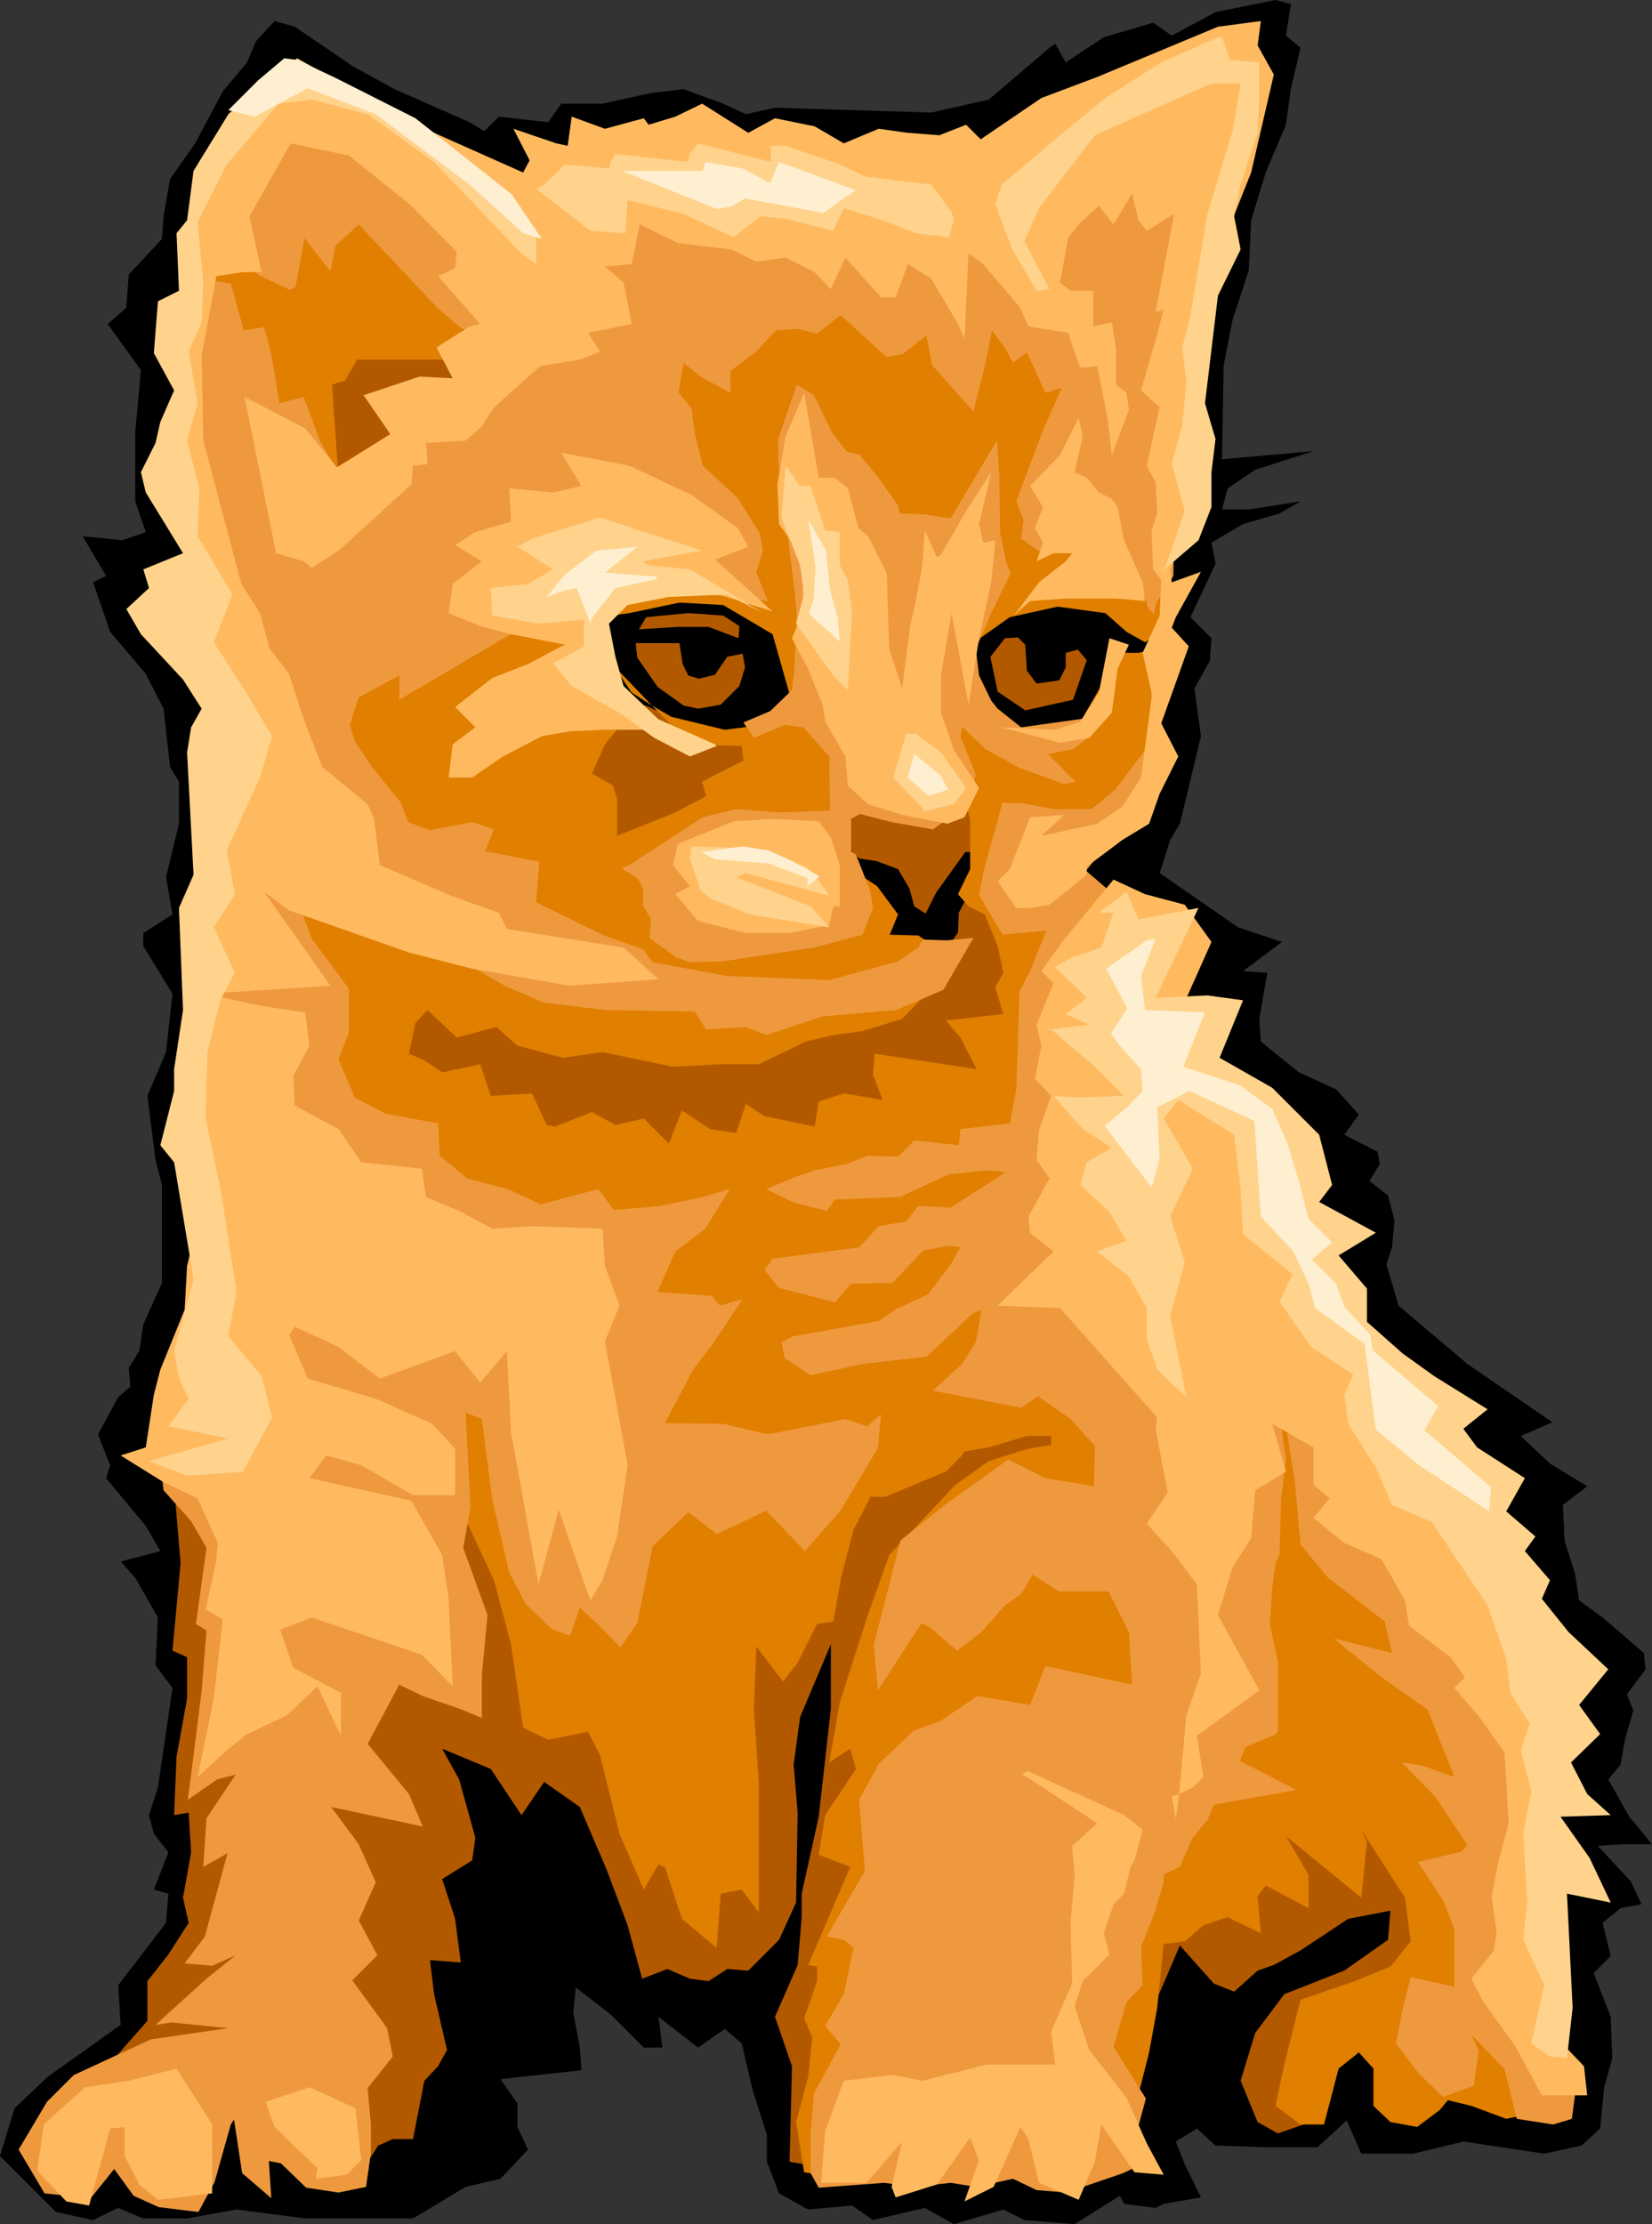 <?xml version="1.0" encoding="UTF-8" standalone="no"?>
<svg xmlns:xlink="http://www.w3.org/1999/xlink" height="137.3px" width="102.0px" xmlns="http://www.w3.org/2000/svg">
  <rect width="100%" height="100%" fill="#333333" stroke="none"/>
  <g transform="matrix(1.0, 0.0, 0.0, 1.0, 0.0, 0.0)">
    <path d="M78.15 10.65 L77.25 13.6 77.1 16.7 76.1 19.75 75.55 22.6 75.45 28.35 81.1 27.85 77.5 29.0 75.8 30.15 75.45 31.45 77.1 31.45 80.3 30.95 79.0 31.7 76.75 32.35 74.8 33.5 75.05 34.8 73.5 38.1 74.8 39.4 74.7 40.8 73.75 42.5 74.15 45.45 72.85 50.85 72.25 51.85 71.6 53.9 76.45 57.25 79.15 58.15 76.75 59.95 78.25 60.05 77.75 62.9 77.85 64.3 80.2 66.2 82.5 67.25 83.9 68.8 83.0 70.05 85.05 71.1 85.2 71.85 84.55 72.9 85.7 73.8 86.1 75.35 85.95 77.0 85.6 78.05 86.35 80.6 90.6 84.2 95.85 87.8 93.9 88.65 95.7 90.35 98.0 91.75 96.5 92.9 96.6 95.1 97.25 97.15 97.5 98.8 98.95 99.85 101.5 102.05 101.6 103.05 100.45 104.6 100.85 105.6 100.35 107.3 100.05 108.95 99.3 109.85 100.6 112.15 102.0 113.85 100.2 113.85 98.65 113.95 100.7 116.15 101.35 117.55 100.05 117.8 98.95 118.7 99.45 120.75 98.4 121.8 99.45 124.5 99.55 127.05 99.05 128.85 98.8 131.4 97.65 132.45 95.35 132.95 90.35 132.2 89.95 132.3 87.25 132.95 84.05 132.95 83.15 130.9 81.35 132.55 78.0 132.55 75.05 132.45 73.9 131.4 72.6 132.2 73.15 133.6 74.15 135.65 71.85 136.05 71.35 136.3 69.4 136.05 69.15 135.55 66.35 137.3 63.25 137.05 61.95 136.4 58.9 137.3 57.1 136.3 53.9 137.05 52.6 136.15 49.9 136.4 48.1 135.4 47.35 133.45 47.35 131.8 46.45 128.95 45.8 126.15 44.75 125.25 43.1 126.4 40.65 124.5 40.9 126.4 39.75 126.4 37.7 124.35 35.55 122.7 35.4 124.25 35.8 126.4 35.9 127.8 30.9 128.35 31.95 129.85 31.95 131.3 32.6 132.7 30.9 134.5 28.75 135.0 25.5 136.95 18.85 136.95 14.6 136.4 11.55 136.95 8.85 136.95 7.3 136.3 Q6.55 136.65 5.75 137.05 L3.45 136.55 0.0 133.1 0.9 130.15 2.95 128.2 7.45 125.0 7.3 122.55 10.25 118.7 10.4 116.9 9.5 116.65 10.4 114.35 9.5 113.2 9.2 112.05 9.75 110.35 10.65 104.2 9.6 102.8 9.75 99.85 8.35 97.4 7.45 96.4 9.9 95.75 9.0 94.2 6.55 91.25 6.8 90.45 6.05 88.55 7.3 86.25 8.05 85.6 7.95 84.45 8.6 83.4 8.85 81.75 10.0 79.2 10.0 73.15 9.6 71.6 9.1 67.65 10.25 64.95 10.65 61.35 8.85 58.4 8.85 57.6 10.65 56.45 10.25 54.15 11.05 50.85 11.05 48.25 10.5 47.35 10.1 43.75 9.0 41.6 6.8 39.0 5.75 35.95 6.55 35.55 5.1 33.1 7.55 33.35 9.0 32.85 8.35 30.95 8.35 26.7 8.7 22.85 6.65 20.0 7.8 19.0 7.95 16.95 10.0 14.75 10.1 13.35 10.5 11.05 12.05 8.85 13.75 5.65 15.25 3.85 15.8 2.55 16.95 1.3 18.2 1.65 21.8 4.1 24.35 5.5 29.0 7.55 29.9 8.1 30.8 7.2 33.85 7.55 34.65 6.4 37.2 6.4 40.15 5.75 42.2 5.5 44.65 6.4 46.05 7.05 47.85 6.65 57.5 6.95 61.05 6.15 64.8 2.95 65.15 2.7 65.8 3.85 68.15 2.3 71.2 1.4 72.35 2.2 75.05 0.75 78.75 0.0 79.7 0.25 79.4 2.2 80.3 2.95 79.7 5.5 79.4 7.7 78.15 10.65" fill="#000000" fill-rule="evenodd" stroke="none"/>
    <path d="M30.0 81.25 L69.15 80.35 85.85 92.0 91.35 110.1 89.15 122.7 82.25 126.4 81.2 130.9 78.9 131.7 77.65 131.0 76.6 128.45 77.5 125.5 79.3 123.1 83.0 121.65 85.7 119.75 85.85 117.95 83.25 118.45 80.3 120.4 78.65 121.3 77.65 121.65 76.2 122.95 74.95 122.45 72.85 120.1 68.75 129.65 53.9 134.35 48.75 133.45 48.9 127.55 47.85 124.5 49.25 121.3 49.5 118.35 49.5 116.9 50.55 112.15 51.3 105.5 51.3 101.5 49.4 106.0 49.0 108.95 49.25 111.9 49.15 117.45 48.1 119.75 46.2 121.65 44.9 121.55 43.75 122.3 42.6 122.15 41.2 121.55 39.65 122.15 38.75 118.85 37.45 115.4 35.8 111.55 33.6 110.0 32.2 112.05 30.3 109.2 27.3 107.95 28.35 109.85 29.35 113.45 29.15 114.85 27.3 116.0 28.1 118.45 28.45 121.15 26.55 121.0 26.8 123.1 27.6 126.55 27.05 127.55 26.2 128.45 25.5 132.05 24.25 132.05 23.35 132.45 22.2 134.25 18.1 132.05 15.4 128.95 5.75 128.2 7.3 126.8 9.1 124.75 9.1 122.3 10.4 120.65 11.65 118.7 11.3 117.15 11.8 114.35 11.65 111.9 10.75 112.05 10.9 108.45 11.55 104.85 11.55 102.3 10.65 101.9 11.15 96.5 10.75 91.75 10.0 90.45 30.0 81.25" fill="#b25900" fill-rule="evenodd" stroke="none"/>
    <path d="M19.6 18.75 L28.6 18.75 29.5 25.65 23.75 31.7 17.85 28.1 19.6 18.75" fill="#b25900" fill-rule="evenodd" stroke="none"/>
    <path d="M24.05 67.0 L25.1 62.25 26.75 50.95 36.05 43.05 39.85 43.55 43.6 45.25 49.45 46.45 45.35 62.85 55.45 61.1 57.85 59.5 59.15 57.55 59.2 56.35 59.8 55.2 63.6 54.8 66.1 61.1 65.7 69.75 57.6 73.1 38.75 73.6 24.05 67.0" fill="#b25900" fill-rule="evenodd" stroke="none"/>
    <path d="M57.8 55.1 L57.15 56.4 56.45 55.95 56.15 54.85 55.45 53.65 54.1 53.15 53.05 53.0 52.15 52.1 51.75 48.45 60.7 49.35 60.8 52.1 60.05 52.6 59.6 52.6 57.8 55.1" fill="#b25900" fill-rule="evenodd" stroke="none"/>
    <path d="M69.15 40.3 L70.3 40.3 71.35 40.05 71.7 42.5 70.8 48.25 65.7 51.35 71.45 62.35 81.45 85.85 93.25 105.1 94.95 130.4 93.0 130.8 90.85 130.0 89.4 129.65 88.9 130.25 87.5 131.3 85.85 131.0 84.8 130.0 84.8 127.7 83.9 126.7 82.65 127.7 81.75 131.15 80.3 131.15 78.75 130.0 79.3 127.45 80.3 123.45 83.65 122.3 85.85 121.4 87.1 119.85 86.75 117.15 84.05 112.95 84.4 113.7 84.05 117.15 79.4 113.35 80.8 115.75 80.8 117.8 78.15 116.4 77.65 117.05 77.85 119.35 75.8 118.35 74.3 118.85 73.15 119.85 71.85 120.0 71.45 123.95 70.95 126.7 70.15 129.85 53.75 134.75 49.65 134.1 49.15 131.0 49.9 128.2 50.15 125.75 49.65 124.6 50.45 122.3 50.45 121.4 49.9 121.3 52.5 115.25 50.55 114.5 50.95 112.05 52.85 109.2 52.5 107.95 51.2 108.8 51.85 105.1 53.5 99.95 54.9 96.0 59.0 91.65 61.05 90.2 63.4 89.45 64.9 89.2 64.9 88.65 63.4 88.65 61.05 89.35 59.55 89.6 59.4 89.85 58.4 90.85 54.65 92.4 53.75 92.4 52.7 94.45 51.95 97.3 51.45 100.1 50.45 100.25 49.25 102.65 48.35 103.8 46.7 101.65 46.55 105.5 46.85 110.1 46.85 118.05 45.8 116.65 44.5 116.9 44.25 120.25 42.1 118.45 41.05 115.25 40.65 115.1 39.75 116.65 38.25 113.2 37.05 108.35 36.3 106.9 33.85 107.4 32.3 106.65 31.55 101.5 30.5 97.55 28.75 93.8 19.6 86.5 15.5 74.45 14.35 53.75 50.8 57.6 56.7 57.75 58.25 58.8 57.2 61.35 55.7 62.9 53.25 63.65 51.45 63.9 49.75 64.3 46.85 65.7 44.4 65.7 41.55 65.85 37.2 64.95 34.75 65.3 31.95 64.55 30.65 63.4 28.2 64.05 26.4 62.35 25.65 63.15 25.25 65.05 26.2 65.45 27.3 66.2 29.65 65.7 30.3 67.65 32.85 67.5 33.75 69.45 34.25 69.55 36.55 68.65 38.0 69.45 39.75 69.05 41.3 70.6 42.1 68.55 43.85 69.7 45.45 69.95 46.05 68.15 47.2 68.9 50.3 69.55 50.55 68.0 52.1 67.5 54.5 67.9 53.9 66.35 54.0 65.05 60.3 66.0 59.3 64.05 58.4 63.0 61.95 62.6 61.45 60.95 61.95 60.05 61.6 58.4 60.8 56.45 59.8 55.95 59.15 55.2 59.9 53.65 59.9 50.55 59.3 48.4 59.0 44.55 64.15 46.45 66.2 45.45 69.15 40.3" fill="#e07f00" fill-rule="evenodd" stroke="none"/>
    <path d="M40.25 43.55 L41.45 44.25 44.75 45.05 46.7 44.8 47.2 44.55 50.3 44.15 53.5 47.1 51.3 51.35 52.2 53.4 54.15 54.7 55.45 56.45 54.65 58.4 53.5 59.05 50.95 59.95 47.85 60.85 36.3 60.05 18.85 49.65 18.45 39.65 26.4 35.15 34.9 37.1 38.5 44.55 37.35 45.95 36.55 47.75 37.85 48.5 38.1 49.3 38.1 51.6 41.7 50.15 43.6 49.15 43.35 48.25 45.9 46.95 45.8 46.05 42.6 45.95 40.25 43.55 39.0 42.75 37.85 41.05 40.25 43.55" fill="#e07f00" fill-rule="evenodd" stroke="none"/>
    <path d="M28.6 22.2 L22.05 22.2 21.3 23.5 20.5 23.75 20.9 29.4 16.8 29.9 12.45 18.35 14.25 12.85 22.6 12.05 28.45 17.2 28.6 22.2" fill="#e07f00" fill-rule="evenodd" stroke="none"/>
    <path d="M67.6 20.8 L71.85 36.3 71.95 38.85 70.7 39.65 69.55 39.0 68.25 37.85 65.3 37.45 62.35 38.1 59.8 39.9 54.9 39.55 48.9 42.85 48.75 42.85 47.7 39.15 44.65 37.35 41.95 37.2 38.85 37.85 37.05 38.1 38.25 20.9 59.65 16.3 67.6 20.8" fill="#e07f00" fill-rule="evenodd" stroke="none"/>
    <path d="M79.5 88.65 L79.5 87.35 85.95 92.65 95.15 102.95 95.15 118.0 97.3 128.95 97.05 130.8 95.9 131.15 93.65 130.8 92.9 127.75 90.85 125.6 91.3 126.6 91.0 128.75 89.1 129.45 87.55 127.95 86.2 126.15 86.55 124.25 87.1 122.05 89.8 122.65 89.8 119.1 89.1 117.3 87.55 114.95 90.25 114.3 90.6 113.9 88.65 110.95 86.55 108.8 87.85 109.0 89.8 109.7 88.15 105.55 85.25 103.5 82.35 101.15 85.95 102.05 85.5 100.1 82.0 97.4 80.3 95.35 79.95 91.5 79.5 88.65" fill="#ef993f" fill-rule="evenodd" stroke="none"/>
    <path d="M20.9 65.4 L21.9 67.75 23.8 68.75 27.05 69.35 27.15 71.35 28.85 72.75 31.35 73.4 33.4 74.35 36.95 73.4 37.9 74.7 40.75 74.45 43.35 73.9 45.05 73.4 43.55 75.85 41.7 77.25 40.6 79.75 43.95 80.0 44.45 80.6 45.85 80.2 44.05 82.9 42.8 84.55 41.05 87.85 44.7 87.9 47.4 88.55 52.2 87.6 53.55 88.05 54.4 87.3 54.2 89.4 51.9 93.25 49.7 95.75 47.3 93.25 Q45.8 94.0 44.25 94.7 L42.5 93.35 40.3 95.45 39.35 100.2 38.3 101.7 36.9 100.25 35.8 99.25 35.2 101.0 34.05 100.55 32.45 99.0 31.45 97.1 30.4 92.6 29.75 87.6 28.75 87.2 29.05 93.05 28.6 95.55 30.1 99.7 29.75 103.4 29.75 106.05 28.55 105.55 26.1 104.7 24.65 104.0 22.7 107.65 25.25 110.75 26.1 112.75 20.45 111.55 22.15 113.85 23.2 116.2 22.15 118.55 23.3 120.7 21.75 122.25 23.9 125.2 24.25 126.95 22.7 128.9 22.9 131.15 22.9 132.9 22.6 135.0 20.9 135.35 18.9 135.05 17.35 133.55 16.6 133.4 16.75 135.7 14.95 134.15 14.45 130.85 14.25 131.15 13.25 134.7 12.25 136.55 9.8 136.25 8.25 135.55 7.05 133.9 5.6 135.7 2.75 135.4 1.15 132.7 2.9 129.75 4.55 128.1 9.3 125.9 14.1 125.2 10.6 124.85 9.6 125.0 12.75 122.15 14.55 120.7 13.1 121.35 11.4 121.2 12.65 119.55 14.05 114.4 12.55 115.25 12.75 112.25 14.55 109.55 13.4 109.85 11.6 111.1 12.45 104.4 12.75 100.65 12.1 100.25 12.75 95.55 11.8 93.9 10.1 92.0 9.9 90.4 15.9 82.25 15.9 73.85 13.2 61.3 15.4 51.9 18.8 54.1 18.6 56.2 19.25 57.95 21.55 61.05 21.55 63.7 20.9 65.4" fill="#ef993f" fill-rule="evenodd" stroke="none"/>
    <path d="M77.1 81.2 L78.7 85.4 79.4 90.05 79.1 92.5 79.0 96.0 78.75 96.55 78.55 98.05 78.4 100.25 78.9 102.55 78.9 106.9 78.7 107.1 76.9 107.85 76.55 108.7 80.05 110.5 74.95 111.4 74.55 112.35 73.6 113.5 72.85 115.25 71.85 115.7 71.85 116.2 71.25 118.2 70.45 120.2 70.55 122.55 69.55 123.6 68.75 126.35 70.75 129.55 70.25 131.4 70.4 133.65 69.35 134.15 65.85 135.35 64.0 135.2 62.55 134.5 60.25 135.0 58.7 134.75 56.45 135.0 54.6 134.75 50.55 135.05 50.05 134.15 50.05 131.75 50.25 129.25 51.9 126.2 50.95 125.05 52.1 123.1 52.7 120.25 52.1 119.75 51.05 119.55 53.4 115.5 53.05 111.1 54.25 108.9 56.4 106.85 58.05 106.25 60.35 104.7 63.6 105.25 64.55 102.85 69.9 104.0 69.7 100.75 68.45 98.25 65.4 98.25 63.75 97.2 63.05 98.4 62.05 99.1 60.6 100.75 59.1 101.9 57.4 100.45 56.9 100.2 54.2 104.35 53.95 101.55 55.6 95.1 58.4 92.85 62.25 90.1 64.55 91.25 67.55 91.75 67.6 89.25 66.1 87.6 64.1 86.2 63.05 86.9 57.6 85.85 59.4 84.2 60.25 82.85 60.6 80.85 60.1 81.05 57.2 83.75 53.25 84.2 50.05 84.9 48.45 83.85 48.25 82.85 48.95 82.5 54.25 81.55 55.25 80.85 57.3 79.9 58.7 78.05 59.3 77.0 58.55 76.9 57.0 77.2 55.1 79.2 52.55 79.25 51.55 80.4 48.1 79.5 47.2 78.4 47.7 77.7 53.05 77.0 54.25 75.7 55.95 75.4 56.7 74.45 58.7 74.55 62.1 72.35 60.85 72.25 58.55 72.5 55.55 73.9 51.55 74.05 51.05 74.75 49.05 74.25 47.3 73.4 49.25 72.6 50.3 72.25 52.3 71.85 53.55 71.35 55.45 71.4 56.45 70.4 59.2 70.7 59.3 69.7 62.35 69.35 62.75 67.25 62.95 61.2 63.6 59.95 64.6 57.45 61.9 57.7 60.45 55.25 60.75 53.7 61.9 49.55 63.2 49.6 65.1 49.95 67.4 49.95 68.9 48.7 71.0 45.9 71.25 45.25 69.85 50.25 67.05 53.75 68.45 54.95 72.45 65.75 77.1 81.2" fill="#ef993f" fill-rule="evenodd" stroke="none"/>
    <path d="M48.05 28.45 L48.05 27.1 49.2 23.75 50.25 24.4 51.4 26.75 52.3 27.9 53.05 28.05 54.25 29.5 55.45 31.2 55.55 31.7 57.1 31.75 58.7 32.0 61.55 27.2 61.7 29.25 61.75 32.9 62.1 34.6 62.4 35.4 61.2 37.85 60.25 40.05 60.45 41.7 61.2 43.25 61.6 43.75 63.05 44.9 68.05 44.2 67.55 45.25 66.25 46.25 64.7 46.55 66.4 48.25 65.7 48.4 62.95 47.4 60.85 46.25 59.4 44.85 59.3 45.45 60.25 47.85 59.7 49.55 59.2 50.05 57.6 51.2 55.05 50.75 53.1 50.25 52.55 50.55 52.55 52.55 52.85 52.75 53.75 55.05 53.9 56.05 53.25 57.7 50.25 58.5 44.6 59.35 42.6 59.4 41.75 59.1 40.1 57.9 40.2 56.75 39.7 55.9 39.7 54.85 39.35 54.2 38.35 53.6 38.85 53.4 43.4 50.45 45.45 49.95 48.05 50.15 51.25 50.05 51.2 46.7 49.6 44.9 48.45 44.75 46.55 45.55 45.9 44.6 47.55 43.9 48.9 42.6 49.05 41.25 49.2 38.05 49.05 36.4 48.05 28.45" fill="#ef993f" fill-rule="evenodd" stroke="none"/>
    <path d="M61.25 20.4 L60.85 22.4 60.1 25.4 57.55 22.55 57.2 20.7 55.75 21.85 54.75 22.05 51.9 19.45 50.45 20.6 49.25 20.3 47.9 20.4 46.7 21.7 45.1 22.9 45.1 24.25 43.25 23.25 42.2 22.4 41.9 24.25 42.7 25.2 42.9 26.75 43.4 28.75 45.55 30.75 46.9 32.9 47.1 34.0 46.7 35.35 47.4 37.1 36.95 35.95 33.4 38.25 31.45 39.2 24.65 43.2 24.65 41.7 22.15 43.05 21.6 44.75 21.9 45.75 22.9 47.25 24.75 49.55 25.2 50.75 26.55 51.25 29.15 50.75 30.5 51.2 29.95 52.55 33.3 53.2 33.1 55.7 37.3 57.75 39.7 58.6 40.3 59.4 44.9 60.25 51.2 60.5 55.45 59.35 56.7 58.5 57.0 58.0 58.45 58.05 60.1 57.9 58.25 61.1 55.35 62.35 50.75 62.75 47.3 63.9 46.05 63.4 43.6 63.55 42.9 62.45 37.4 62.35 33.6 61.9 31.25 60.9 28.55 59.35 20.7 54.55 19.45 51.6 16.6 44.0 11.6 24.4 12.45 17.2 14.25 17.5 15.05 20.4 16.3 20.2 16.75 21.85 17.25 24.9 18.75 24.5 19.75 27.2 21.6 30.35 30.8 22.2 27.05 19.05 22.15 13.85 20.7 15.2 20.4 16.75 18.8 14.7 18.25 17.7 17.9 17.9 15.9 16.95 13.75 13.2 15.1 8.3 19.6 6.85 31.75 14.05 46.4 11.75 60.85 11.95 70.25 9.25 74.4 11.4 72.55 27.6 72.45 35.55 71.4 37.2 71.25 37.9 70.9 37.55 70.4 35.85 66.6 32.6 64.2 34.05 63.05 33.25 63.2 32.1 62.75 30.95 64.4 26.55 65.55 23.95 64.55 24.25 63.4 21.75 62.55 22.4 62.1 21.55 61.25 20.4" fill="#ef993f" fill-rule="evenodd" stroke="none"/>
    <path d="M78.55 87.9 L79.4 90.85 77.5 92.0 77.25 94.95 76.1 96.75 75.2 99.7 77.75 104.35 73.9 107.15 74.3 109.7 73.65 110.35 72.8 110.75 72.6 112.3 72.35 110.9 72.8 110.75 73.25 105.9 74.15 103.3 73.9 97.8 72.35 95.75 70.8 94.05 72.1 92.15 71.35 88.2 71.45 87.5 65.45 80.75 61.6 80.6 65.05 77.25 63.6 76.1 63.5 75.1 64.8 72.75 64.0 71.6 64.15 69.8 64.9 67.65 63.9 66.6 64.3 64.55 64.0 63.25 65.05 60.7 64.3 59.95 65.7 58.0 68.75 54.3 70.7 55.2 73.15 55.85 74.8 58.15 73.15 61.85 73.25 65.3 78.4 72.65 83.0 81.9 89.4 91.4 94.3 99.45 95.95 106.55 96.1 108.8 95.85 114.5 95.95 122.55 96.6 126.3 97.8 127.55 98.0 129.35 95.2 129.35 93.55 126.3 91.6 123.6 90.85 122.15 92.25 120.4 92.4 119.25 92.1 117.05 92.5 115.0 93.15 112.55 92.9 108.2 91.35 106.0 89.8 104.2 90.45 103.55 89.55 102.3 87.0 100.35 86.75 98.8 85.3 96.25 83.0 95.25 81.1 93.7 82.1 92.5 81.1 91.65 81.1 89.35 78.55 87.9" fill="#ffba60" fill-rule="evenodd" stroke="none"/>
    <path d="M13.75 15.65 L13.45 16.55 12.45 21.95 12.55 27.2 14.9 36.05 16.05 37.85 16.65 40.05 17.85 41.6 18.75 44.4 19.9 47.35 22.7 49.65 23.1 50.55 23.45 53.4 27.85 55.3 30.8 56.35 31.3 57.35 38.5 58.5 40.65 60.45 35.15 60.85 29.15 59.8 25.25 58.8 17.85 56.2 16.3 55.05 20.4 60.85 12.7 61.35 16.15 62.1 18.85 62.5 19.1 64.55 18.1 66.45 18.2 68.25 20.9 69.7 22.3 71.75 26.05 72.15 26.3 73.9 28.45 74.8 30.4 75.85 32.85 75.7 37.2 75.85 37.35 78.15 38.25 80.6 37.35 82.8 38.75 90.45 38.1 94.85 37.2 97.55 36.45 98.8 34.5 93.2 33.25 97.8 31.55 88.4 31.3 83.4 29.65 85.35 28.1 83.4 23.45 85.1 20.9 83.15 18.2 81.9 17.85 82.4 19.0 85.1 23.2 86.35 26.7 87.9 28.1 89.45 28.1 92.3 25.5 92.3 22.3 90.45 20.15 89.85 19.1 91.25 25.4 92.65 27.3 96.0 27.7 98.7 27.95 104.1 26.05 102.15 19.25 99.85 17.3 100.6 18.1 102.95 21.05 104.5 21.05 107.15 19.6 104.1 17.7 105.9 15.25 107.05 14.0 108.05 12.2 109.7 13.2 104.85 13.75 99.95 12.7 99.35 13.35 96.4 13.45 95.25 12.2 92.5 10.1 91.5 7.45 89.85 9.0 89.35 9.5 86.1 9.9 84.55 11.4 80.85 11.55 78.15 12.55 73.9 12.2 63.15 12.3 59.7 14.25 46.85 11.05 38.1 12.3 34.4 11.05 31.3 10.9 24.65 10.65 21.05 13.75 15.65" fill="#ffba60" fill-rule="evenodd" stroke="none"/>
    <path d="M77.25 10.65 L74.8 16.8 74.0 22.6 73.65 28.65 73.65 31.05 72.25 35.15 72.35 35.95 74.15 35.3 72.6 38.1 72.35 38.75 73.4 39.9 71.7 44.65 72.75 46.7 71.6 49.0 70.95 50.85 69.3 51.85 67.1 53.5 67.1 54.0 64.8 55.85 63.6 56.05 62.75 56.05 61.6 54.4 62.35 53.65 63.6 50.45 65.7 50.3 64.3 51.6 67.75 50.85 69.3 49.8 70.45 48.0 71.1 43.1 71.1 42.75 70.55 40.3 71.6 38.0 71.7 35.8 71.2 35.15 71.1 32.75 71.45 31.7 71.35 29.75 70.8 28.75 71.6 25.15 70.45 24.1 71.45 20.65 71.85 19.1 71.35 19.25 72.5 13.2 70.8 14.25 70.3 13.6 69.9 11.95 68.75 13.85 67.85 12.7 66.6 13.85 65.95 14.65 65.45 17.45 66.1 17.95 67.5 17.95 67.5 20.15 68.65 19.9 68.9 21.55 68.9 23.75 69.55 24.25 69.7 25.3 68.65 28.1 68.4 25.9 67.75 22.6 66.7 22.7 65.95 20.55 63.5 20.15 63.0 19.0 60.7 16.3 59.8 15.65 59.55 20.9 59.15 20.0 57.5 17.2 56.05 16.3 55.3 18.35 54.4 18.35 52.2 15.9 51.3 17.85 50.3 16.8 48.5 15.9 46.7 16.15 45.15 15.4 41.85 15.0 39.5 13.85 39.0 16.3 37.35 16.45 38.5 17.45 39.0 20.0 36.3 20.55 37.05 21.7 35.8 22.2 33.35 22.6 30.5 25.15 29.75 26.3 28.75 27.2 26.3 27.35 26.4 28.65 25.5 28.75 25.4 29.9 20.9 34.0 19.25 35.05 18.75 34.65 17.05 34.15 15.1 24.5 18.85 26.45 20.8 28.85 24.1 26.8 22.45 24.4 25.9 23.25 27.95 23.35 26.95 21.45 29.0 20.15 29.65 20.0 27.05 17.05 28.1 16.55 28.2 15.55 25.4 12.7 21.55 9.6 17.95 8.85 15.4 13.35 16.15 16.8 15.0 16.8 13.35 17.05 12.45 20.0 11.55 21.8 11.65 15.0 12.3 11.55 16.3 6.05 19.25 4.75 25.9 7.8 32.3 10.65 32.7 9.9 31.7 7.95 34.35 8.85 35.05 9.0 35.3 7.2 37.35 7.95 39.75 7.3 40.05 7.7 41.7 7.2 43.35 6.4 46.2 8.2 47.85 7.3 50.3 7.8 52.1 8.85 54.25 7.95 56.05 8.2 58.0 8.35 59.65 7.7 60.55 8.6 64.3 6.05 67.75 4.75 75.2 1.65 77.85 1.3 77.65 2.8 78.65 4.6 77.25 10.65" fill="#ffba60" fill-rule="evenodd" stroke="none"/>
    <path d="M47.7 50.55 L50.55 50.7 51.3 51.7 51.85 53.4 51.85 55.95 51.45 55.95 51.2 57.1 48.75 57.6 46.05 57.6 43.1 56.85 41.7 55.2 42.6 54.7 41.55 53.4 41.85 52.1 45.3 50.7 47.7 50.55" fill="#ffba60" fill-rule="evenodd" stroke="none"/>
    <path d="M48.5 26.95 L49.65 24.25 50.55 29.5 51.55 29.5 52.35 30.15 53.0 32.6 53.6 33.1 54.75 35.4 54.9 40.05 55.7 42.5 56.2 38.65 56.55 37.1 56.95 34.9 57.1 32.75 57.85 34.4 58.1 34.25 59.65 31.55 61.2 29.15 60.45 32.35 60.7 33.5 61.45 33.35 61.2 35.95 60.45 39.4 59.8 43.5 58.75 37.85 58.1 41.7 58.1 44.0 58.9 46.3 60.45 48.65 59.55 50.45 58.5 50.85 55.7 50.3 53.6 49.65 52.35 48.5 52.2 46.7 50.95 44.55 50.8 43.5 49.9 41.3 48.9 39.4 49.5 38.0 49.65 34.55 48.1 32.35 48.0 29.9 48.5 26.95" fill="#ffba60" fill-rule="evenodd" stroke="none"/>
    <path d="M38.85 28.75 L42.7 30.55 45.55 32.6 46.2 33.75 44.15 34.55 47.7 37.75 43.6 36.45 43.35 36.05 37.6 37.35 36.45 40.55 40.65 45.3 39.65 45.05 37.35 45.05 35.15 45.15 33.45 45.45 31.05 46.7 29.15 48.0 27.7 48.0 27.95 45.95 29.35 44.9 28.1 43.65 30.4 41.85 32.7 40.95 34.65 39.9 34.9 39.8 31.55 39.15 29.65 38.65 27.7 37.85 27.95 36.05 29.75 34.65 28.1 33.65 29.35 32.85 31.55 32.2 31.45 30.15 34.15 30.4 35.9 30.0 34.65 27.95 38.85 28.75" fill="#ffba60" fill-rule="evenodd" stroke="none"/>
    <path d="M74.55 61.45 L76.75 61.75 75.3 65.3 78.55 67.15 81.45 70.05 82.25 73.15 81.45 74.2 84.95 76.1 82.65 77.5 84.4 79.55 84.4 81.6 86.6 83.55 88.55 84.95 91.85 87.0 90.35 88.2 91.2 89.35 94.15 91.25 93.0 93.3 94.8 94.85 94.15 95.75 95.7 97.55 95.2 98.7 96.85 100.75 99.3 103.05 97.5 105.25 98.8 107.05 97.0 108.8 98.0 110.75 99.45 112.05 96.35 112.15 98.15 114.7 99.45 117.45 96.75 116.9 97.1 123.95 96.75 127.05 95.7 126.95 94.55 126.15 95.35 122.55 94.05 119.75 94.3 117.45 94.05 113.2 94.55 110.6 93.9 108.05 94.45 106.4 93.25 104.5 93.0 102.4 91.85 99.1 88.4 93.95 85.95 92.9 84.95 90.6 83.25 87.9 83.0 86.1 83.55 84.85 80.95 83.15 79.0 80.35 79.8 78.65 76.75 76.2 76.6 73.4 76.2 70.05 72.75 67.9 71.85 69.05 73.65 72.15 72.25 75.1 73.15 77.9 72.25 81.25 73.25 86.25 71.45 84.55 70.8 82.65 70.8 80.75 69.7 78.8 67.75 77.25 69.55 76.6 68.5 74.8 66.7 73.15 67.1 71.75 68.65 70.85 66.85 69.7 65.05 67.65 66.45 67.75 69.4 67.65 67.6 65.85 64.9 63.55 67.25 63.25 65.8 62.6 67.1 61.6 65.15 59.7 66.1 59.15 68.0 58.5 68.75 56.35 67.85 56.35 69.55 55.05 70.3 56.75 74.0 56.05 71.35 61.6 74.55 61.45" fill="#ffd38c" fill-rule="evenodd" stroke="none"/>
    <path d="M77.65 8.2 L76.6 11.4 76.2 13.35 76.6 15.4 75.2 18.25 74.4 24.9 75.05 27.1 74.8 29.15 74.8 31.3 74.0 33.35 71.9 35.15 71.85 35.3 71.7 35.3 71.9 35.15 73.15 31.55 72.35 28.65 73.0 26.2 73.25 23.6 73.0 21.45 73.5 19.5 74.55 13.2 76.1 8.1 76.6 5.15 74.8 5.15 67.6 8.35 64.15 12.85 63.25 14.9 64.8 17.85 64.0 17.95 62.5 15.4 61.45 12.6 61.85 11.4 65.45 8.35 68.25 6.05 71.7 3.85 75.2 2.3 75.45 2.3 75.95 3.7 77.75 3.85 77.75 6.05 77.65 8.2" fill="#ffd38c" fill-rule="evenodd" stroke="none"/>
    <path d="M21.3 5.25 L28.1 10.0 33.1 14.1 33.1 16.3 32.2 15.65 26.8 10.0 22.7 7.05 19.25 6.15 17.2 6.4 14.0 10.15 12.2 13.7 12.55 17.45 12.45 19.9 11.65 21.7 12.2 24.9 11.55 27.2 12.3 30.15 12.2 33.1 14.35 36.7 13.2 39.65 15.1 42.6 16.8 45.45 16.05 48.0 14.0 52.5 14.5 55.2 13.2 57.25 14.5 60.05 13.6 61.75 12.8 64.95 12.7 69.05 13.6 73.3 14.6 79.7 14.1 82.5 16.15 84.95 16.8 87.5 15.0 90.85 11.55 91.1 9.2 90.2 14.1 88.8 10.4 88.05 11.65 86.35 11.05 85.1 10.75 83.4 11.95 78.95 10.75 71.75 9.9 70.7 10.75 67.35 10.75 66.0 11.3 62.35 11.05 56.05 11.95 54.0 11.55 46.45 11.8 44.9 12.45 43.75 11.3 41.95 8.7 39.15 7.8 37.6 9.2 36.3 8.85 35.15 11.3 34.15 9.0 30.4 8.7 29.15 9.6 27.35 9.9 26.05 10.75 24.1 9.5 21.8 9.75 18.6 11.05 17.95 10.9 14.4 11.55 13.6 11.95 10.55 14.1 7.05 16.65 4.75 18.35 3.6 21.3 5.25" fill="#ffd38c" fill-rule="evenodd" stroke="none"/>
    <path d="M58.9 13.5 L58.6 14.65 56.55 14.4 54.5 13.6 52.1 12.85 51.45 14.25 48.5 13.5 46.95 13.35 45.3 14.65 42.2 13.2 38.75 12.35 38.6 14.4 36.45 14.25 33.1 11.65 33.6 11.4 34.9 10.15 37.6 10.4 37.7 10.0 38.0 9.5 42.45 10.0 42.6 9.5 43.1 8.85 47.6 10.0 47.6 9.0 48.5 9.0 51.85 10.15 53.4 10.9 57.5 11.4 58.75 13.1 58.9 13.5" fill="#ffd38c" fill-rule="evenodd" stroke="none"/>
    <path d="M43.35 34.0 L43.25 34.0 39.65 34.65 40.05 34.9 42.6 35.15 47.1 37.85 44.9 36.7 41.3 36.85 38.75 37.35 37.6 38.5 38.0 40.55 38.5 42.35 40.65 44.4 44.15 45.95 44.25 46.05 42.6 46.7 40.4 45.55 38.25 44.0 35.3 42.35 34.15 40.95 36.05 39.9 36.05 38.25 33.25 38.5 30.4 38.0 30.3 36.3 32.6 36.05 34.15 35.15 31.95 33.75 32.85 33.25 37.05 31.95 43.35 34.0" fill="#ffd38c" fill-rule="evenodd" stroke="none"/>
    <path d="M57.1 50.05 L55.15 48.0 55.95 45.3 56.55 45.3 58.1 46.45 59.65 48.65 58.9 49.65 57.1 50.05" fill="#ffd38c" fill-rule="evenodd" stroke="none"/>
    <path d="M50.3 54.0 L51.2 55.3 46.05 53.9 45.45 54.15 50.05 55.95 51.2 57.25 46.3 56.45 43.85 55.45 43.25 54.95 42.6 53.0 42.7 52.25 45.55 52.35 49.75 53.5 50.3 54.0" fill="#ffd38c" fill-rule="evenodd" stroke="none"/>
    <path d="M48.5 28.75 L49.4 30.0 50.05 30.0 50.95 32.75 51.85 32.85 51.85 34.9 52.35 35.8 52.6 37.75 52.35 42.6 51.45 41.7 49.15 38.5 49.65 36.7 49.4 34.9 48.25 31.95 48.5 28.85 48.5 28.75" fill="#ffd38c" fill-rule="evenodd" stroke="none"/>
    <path d="M69.4 33.35 L70.55 35.95 70.7 37.1 68.9 36.95 65.8 36.95 63.6 37.1 62.6 38.0 64.15 35.95 65.8 34.65 66.2 34.15 65.05 34.15 64.0 34.65 64.4 33.5 63.9 32.6 64.4 31.3 63.6 30.0 65.45 28.1 66.6 25.8 66.85 26.95 66.35 29.15 67.1 29.5 67.85 30.4 68.65 30.8 69.0 31.3 69.4 33.35" fill="#ffba60" fill-rule="evenodd" stroke="none"/>
    <path d="M69.7 39.8 L69.0 41.3 68.65 44.0 67.25 45.55 65.45 45.85 61.85 44.9 65.15 45.05 66.7 44.55 67.85 42.75 68.5 39.4 69.7 39.8" fill="#ffba60" fill-rule="evenodd" stroke="none"/>
    <path d="M16.4 129.75 L19.1 128.85 21.95 130.15 22.3 133.35 21.4 134.25 19.5 134.5 19.6 133.85 16.95 131.3 16.4 129.75" fill="#ffba60" fill-rule="evenodd" stroke="none"/>
    <path d="M7.7 133.1 L7.7 131.3 6.8 131.4 5.5 136.15 4.1 135.9 2.3 134.0 2.7 131.15 5.25 128.85 7.95 128.45 10.9 127.7 13.1 131.15 13.1 135.4 9.75 135.8 8.6 134.85 7.7 133.1" fill="#ffba60" fill-rule="evenodd" stroke="none"/>
    <path d="M63.1 109.5 L63.5 109.35 69.4 112.05 70.55 112.95 70.05 114.85 69.8 115.25 69.4 116.9 68.75 117.55 68.15 119.35 68.5 120.65 66.85 122.3 66.35 123.85 67.25 126.55 69.55 129.5 70.8 132.3 71.85 134.25 70.05 134.1 68.0 131.15 67.6 133.45 66.6 135.8 64.15 134.75 63.5 132.05 63.0 131.3 61.35 135.0 59.55 135.9 60.45 133.35 59.9 131.95 57.85 134.85 55.3 135.65 55.05 135.0 55.7 132.2 53.5 134.75 50.7 134.75 50.95 131.55 52.1 128.45 55.15 128.1 56.95 128.45 60.95 127.45 65.15 127.45 64.9 125.4 66.2 122.45 66.1 118.7 66.35 115.75 66.2 113.95 67.75 112.55 63.1 109.5" fill="#ffba60" fill-rule="evenodd" stroke="none"/>
    <path d="M45.6 39.4 L43.75 38.7 41.85 38.7 39.45 38.85 39.9 38.1 42.5 37.85 44.65 38.0 45.65 38.65 45.6 39.4" fill="#b25900" fill-rule="evenodd" stroke="none"/>
    <path d="M39.35 40.6 L39.25 39.7 41.95 39.7 42.15 41.0 42.5 41.7 43.15 41.9 44.15 41.65 44.9 40.55 45.85 40.35 46.0 41.2 45.65 42.35 44.5 43.5 43.1 43.75 42.2 43.55 40.6 42.4 39.35 40.6" fill="#b25900" fill-rule="evenodd" stroke="none"/>
    <path d="M63.4 41.4 L64.0 42.2 65.4 42.0 65.8 41.2 65.8 40.3 66.55 40.1 67.1 40.75 66.25 43.2 63.3 43.85 61.6 42.7 61.15 40.55 62.05 39.4 62.85 39.35 63.3 39.8 63.4 41.4" fill="#b25900" fill-rule="evenodd" stroke="none"/>
    <path d="M38.4 10.55 L43.4 10.55 43.55 10.0 45.85 10.4 47.55 11.3 48.1 10.0 52.85 11.75 51.85 12.4 50.85 13.15 46.0 12.25 45.15 12.75 44.25 12.9 38.4 10.55" fill="#ffefd1" fill-rule="evenodd" stroke="none"/>
    <path d="M40.55 35.6 L40.55 35.75 38.0 36.3 36.55 38.15 36.45 38.45 35.6 36.3 34.85 36.45 33.75 36.85 34.85 35.5 36.8 34.0 39.35 33.75 37.35 35.35 40.55 35.6" fill="#ffefd1" fill-rule="evenodd" stroke="none"/>
    <path d="M49.95 32.35 L49.95 32.15 51.0 34.0 51.25 36.45 51.7 38.05 51.85 39.6 49.95 37.9 50.25 36.95 50.35 34.95 49.95 32.35" fill="#ffefd1" fill-rule="evenodd" stroke="none"/>
    <path d="M57.4 49.1 L57.3 49.1 56.05 48.0 56.45 46.55 58.05 47.85 58.55 48.75 57.4 49.1" fill="#ffefd1" fill-rule="evenodd" stroke="none"/>
    <path d="M78.55 68.45 L79.5 70.6 80.25 73.1 80.8 75.25 82.25 76.7 81.0 77.75 82.5 79.25 83.0 80.65 84.6 82.4 84.75 83.35 88.8 86.8 87.95 88.3 92.05 91.8 91.95 93.3 87.55 90.4 84.95 88.25 84.25 82.95 81.2 80.75 80.8 79.25 79.85 77.25 77.85 75.1 77.45 69.2 73.45 67.35 71.45 68.35 71.6 71.55 71.1 73.3 68.2 69.5 69.6 68.35 70.55 67.35 70.45 66.0 69.1 64.5 68.6 63.8 69.6 62.25 68.3 59.8 70.8 58.05 71.35 57.95 70.45 60.25 70.7 62.35 74.4 62.5 73.05 65.85 76.55 67.0 78.55 68.45" fill="#ffefd1" fill-rule="evenodd" stroke="none"/>
    <path d="M49.85 54.7 L49.85 54.2 47.45 53.3 44.15 53.05 43.3 52.6 45.85 52.25 47.45 52.5 49.0 53.2 50.6 54.1 49.85 54.7" fill="#ffefd1" fill-rule="evenodd" stroke="none"/>
    <path d="M23.2 7.05 L19.0 5.45 15.7 7.2 14.1 6.8 15.95 4.95 17.55 3.6 18.35 3.7 20.7 4.8 25.65 7.3 31.6 12.0 33.45 14.75 32.3 14.4 29.0 11.4 23.2 7.05" fill="#ffefd1" fill-rule="evenodd" stroke="none"/>
  </g>
</svg>
